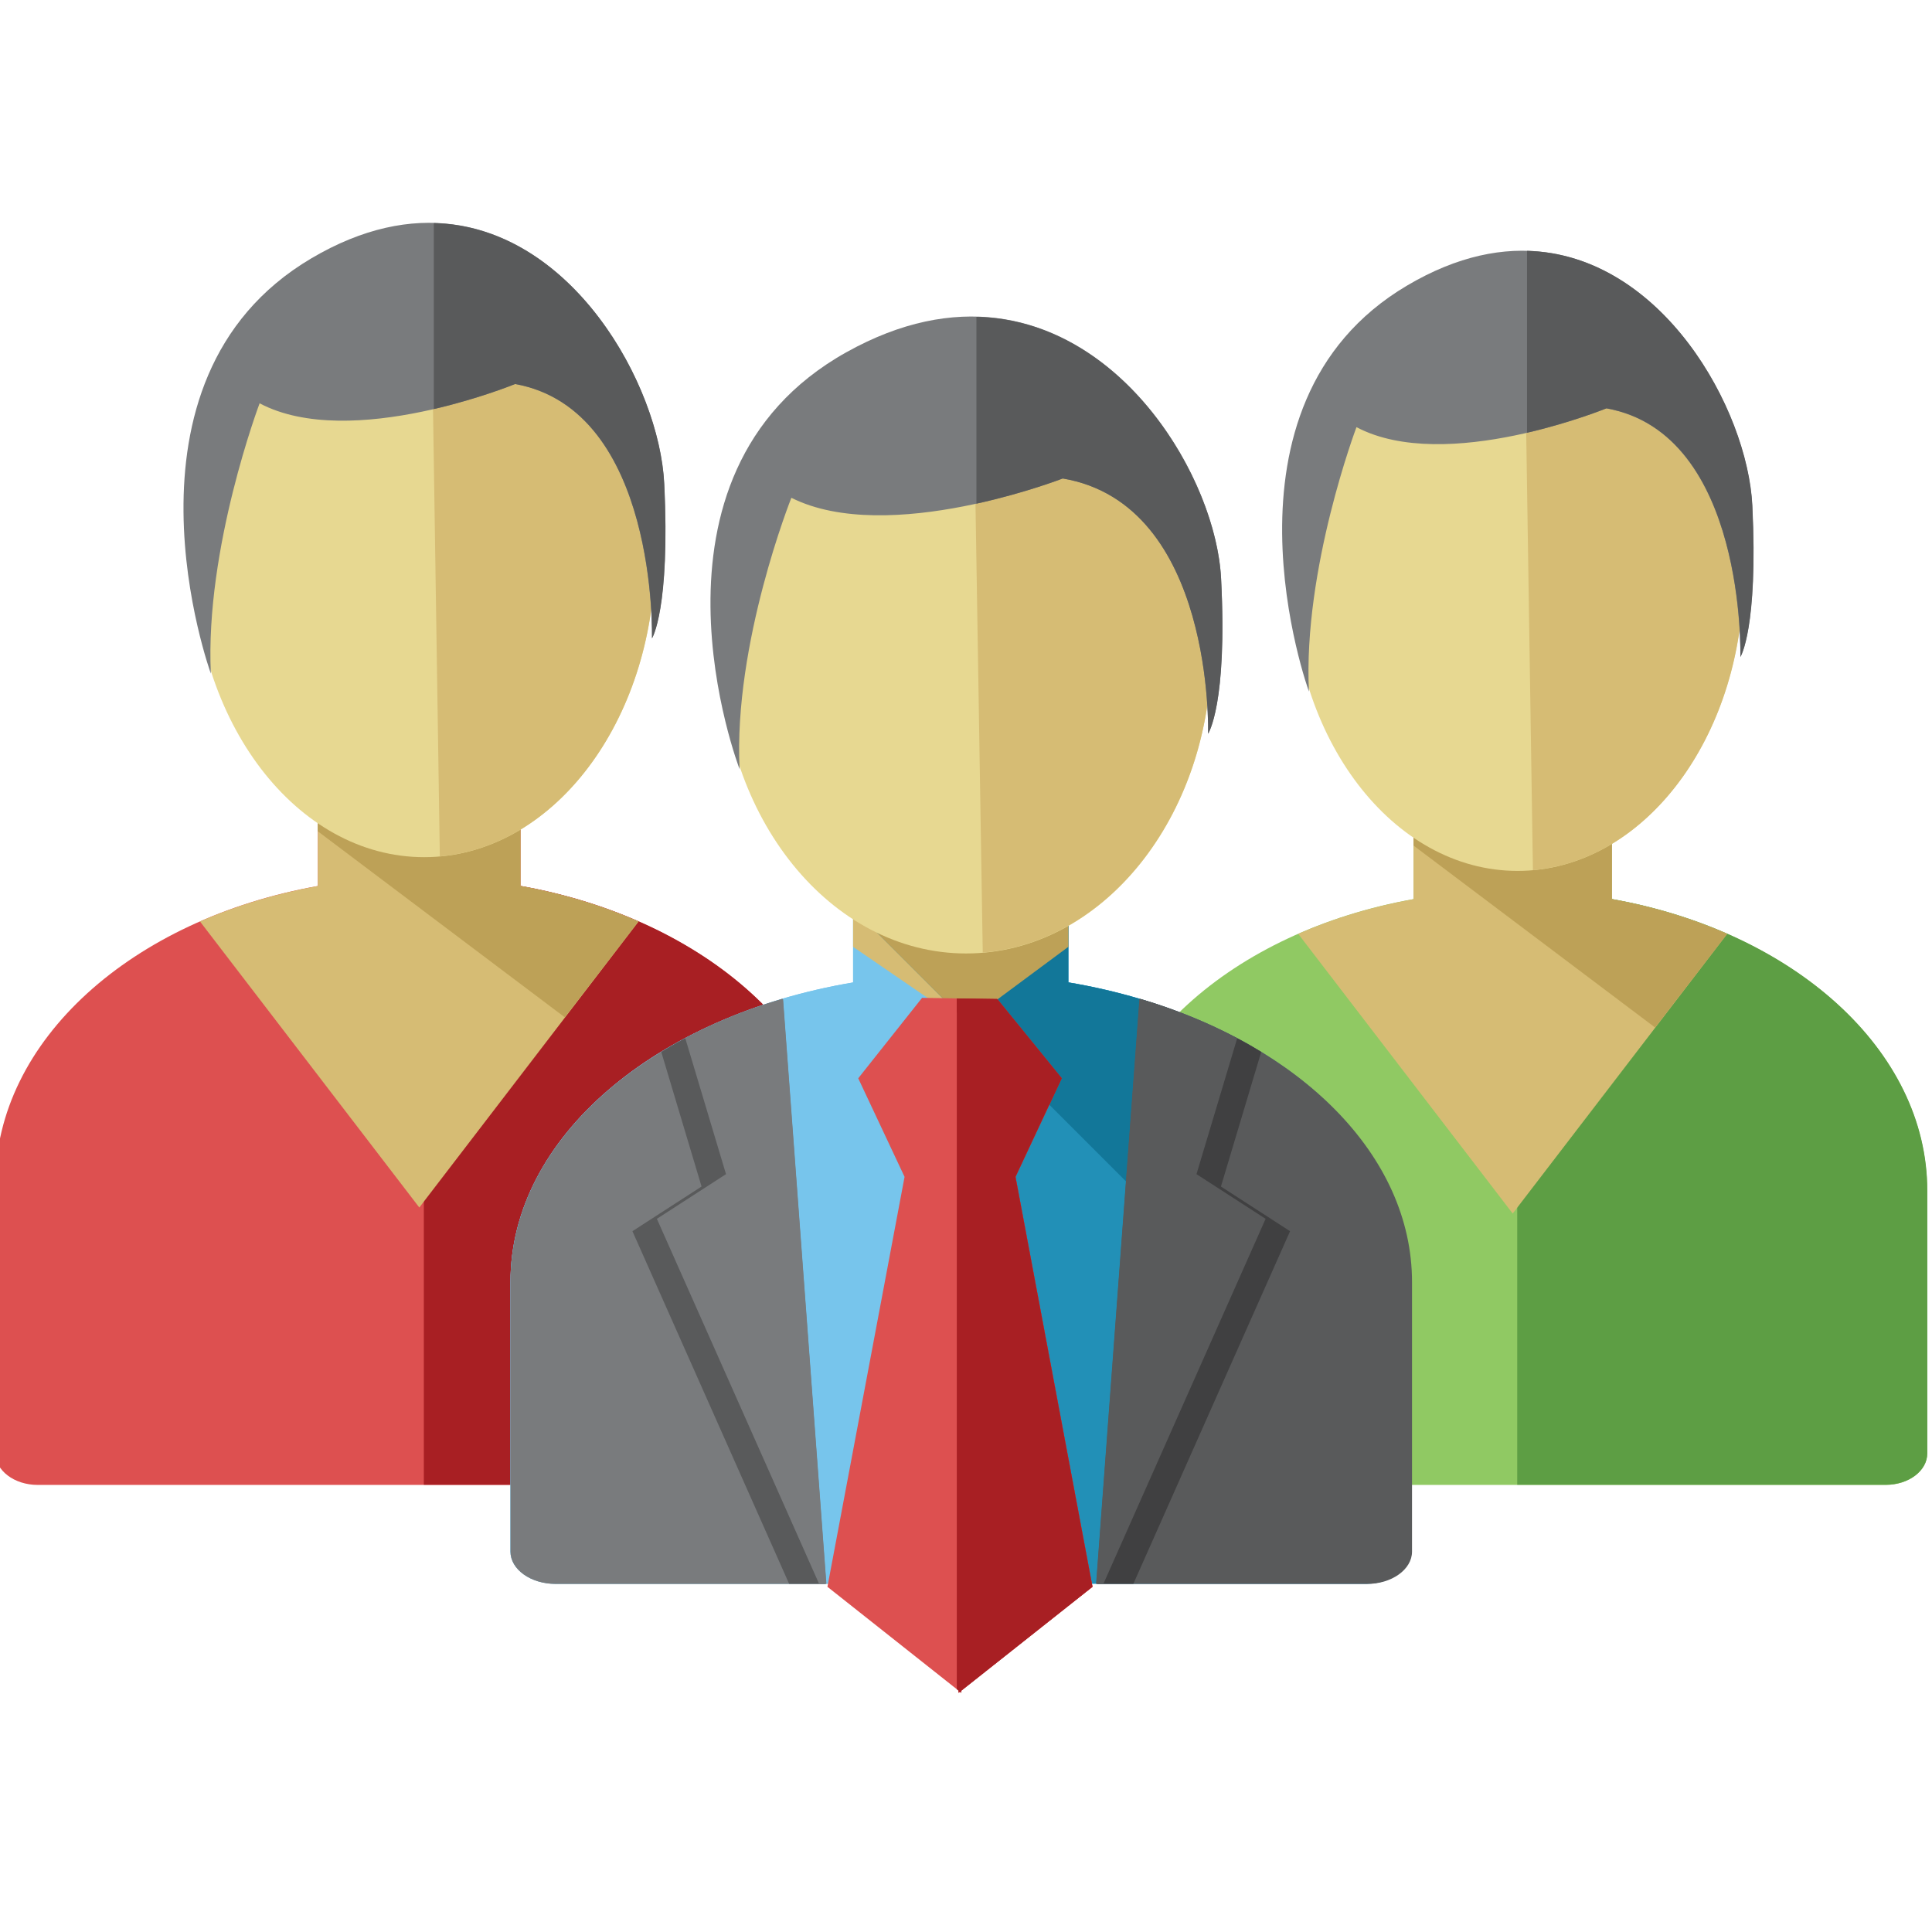 <?xml version="1.0" encoding="UTF-8"?>
<svg id="Layer_1" data-name="Layer 1" xmlns="http://www.w3.org/2000/svg" viewBox="0 0 128 128">
  <defs>
    <style>
      .cls-1 {
        fill: #595a5b;
      }

      .cls-1, .cls-2, .cls-3, .cls-4, .cls-5, .cls-6, .cls-7, .cls-8, .cls-9, .cls-10, .cls-11, .cls-12, .cls-13 {
        stroke-width: 0px;
      }

      .cls-2 {
        fill: #dd5050;
      }

      .cls-3 {
        fill: #404041;
      }

      .cls-4 {
        fill: #77c5ec;
      }

      .cls-5 {
        fill: #797b7d;
      }

      .cls-6 {
        fill: #5d9e44;
      }

      .cls-7 {
        fill: #2290b7;
      }

      .cls-8 {
        fill: #90c963;
      }

      .cls-9 {
        fill: #a81f23;
      }

      .cls-10 {
        fill: #bda157;
      }

      .cls-11 {
        fill: #127799;
      }

      .cls-12 {
        fill: #d6bc74;
      }

      .cls-13 {
        fill: #e7d891;
      }
    </style>
  </defs>
  <g>
    <g>
      <path class="cls-2" d="M34.48,53.3v5.4c12.27,2.18,21.38,10.2,21.38,19.76v.05h0v17.74c0,1.17-1.26,2.13-2.81,2.13H2.5c-1.55,0-2.81-.95-2.81-2.13v-17.74h0s0-.03,0-.05c0-9.56,9.11-17.58,21.37-19.76v-5.4h13.43Z"/>
      <path class="cls-9" d="M34.48,58.7v-5.4h-6.4v45.07h24.97c1.55,0,2.81-.95,2.81-2.13v-17.74h0v-.05c0-9.56-9.1-17.58-21.38-19.76Z"/>
      <path class="cls-12" d="M21.06,53.3v5.4c-2.79.5-5.42,1.3-7.81,2.35l14.53,18.95,14.53-18.95c-2.4-1.05-5.02-1.85-7.82-2.35v-5.4h-13.43Z"/>
      <path class="cls-10" d="M21.3,53.3c-.1.33-.18.68-.25,1.04v.73l16.37,12.33,4.87-6.35c-2.4-1.05-5.02-1.85-7.82-2.35v-5.4h-13.18Z"/>
      <path class="cls-13" d="M43.4,36.74c0,11.07-6.85,20.05-15.3,20.05s-15.3-8.97-15.3-20.05,6.85-20.05,15.3-20.05,15.3,8.98,15.3,20.05Z"/>
      <path class="cls-12" d="M28.53,16.71l.61,40.03c7.96-.7,14.26-9.38,14.26-20s-6.62-19.74-14.87-20.03Z"/>
      <path class="cls-5" d="M34.13,25.44s-10.88,4.48-16.93,1.28c0,0-3.63,9.6-3.23,17.91,0,0-7.05-19.41,6.65-27.51,13.71-8.1,22.98,6.61,23.38,14.93.4,8.32-.81,10.24-.81,10.24,0,0,.4-15.14-9.07-16.85Z"/>
      <path class="cls-1" d="M28.74,14.77v12.33c3.08-.71,5.39-1.66,5.39-1.66,9.47,1.71,9.07,16.85,9.07,16.85,0,0,1.21-1.92.81-10.24-.32-6.54-6.13-17.04-15.26-17.27Z"/>
    </g>
    <g>
      <path class="cls-8" d="M106.78,54.29v5.28c12,2.13,20.9,9.97,20.9,19.33,0,.02,0,.03,0,.05h0v17.35c0,1.15-1.23,2.08-2.75,2.08h-49.43c-1.52,0-2.75-.93-2.75-2.08v-17.35h0s0-.03,0-.05c0-9.35,8.9-17.19,20.9-19.33v-5.28h13.13Z"/>
      <path class="cls-6" d="M106.78,59.57v-5.28h-6.26v44.08h24.42c1.52,0,2.75-.93,2.75-2.08v-17.35h0s0-.03,0-.05c0-9.35-8.9-17.19-20.9-19.33Z"/>
      <path class="cls-12" d="M93.65,54.29v5.28c-2.73.49-5.3,1.27-7.64,2.3l14.21,18.53,14.21-18.53c-2.34-1.03-4.91-1.81-7.64-2.3v-5.28h-13.13Z"/>
      <path class="cls-10" d="M93.89,54.29c-.1.32-.17.66-.24,1.01v.72l16.01,12.06,4.77-6.21c-2.34-1.03-4.91-1.81-7.64-2.3v-5.28h-12.89Z"/>
      <path class="cls-13" d="M115.5,38.1c0,10.83-6.7,19.6-14.96,19.6s-14.96-8.78-14.96-19.6,6.7-19.61,14.96-19.61,14.96,8.78,14.96,19.61Z"/>
      <path class="cls-12" d="M100.96,18.51l.6,39.14c7.79-.68,13.95-9.17,13.95-19.55s-6.47-19.3-14.54-19.59Z"/>
      <path class="cls-5" d="M106.43,27.05s-10.64,4.38-16.56,1.25c0,0-3.55,9.39-3.15,17.52,0,0-6.9-18.98,6.5-26.9,13.4-7.93,22.47,6.47,22.87,14.6.39,8.13-.79,10.01-.79,10.01,0,0,.39-14.81-8.87-16.47Z"/>
      <path class="cls-1" d="M101.17,16.62v12.05c3.01-.7,5.27-1.62,5.27-1.62,9.26,1.67,8.87,16.47,8.87,16.47,0,0,1.18-1.88.79-10.01-.31-6.4-5.99-16.66-14.93-16.89Z"/>
    </g>
  </g>
  <g>
    <path class="cls-4" d="M70.78,59.67v5.42c13.03,2.19,22.71,10.24,22.71,19.84,0,.02,0,.03,0,.05h0v17.81c0,1.18-1.34,2.14-2.99,2.14h-53.69c-1.65,0-2.99-.96-2.99-2.14v-17.81h0s0-.03,0-.05c0-9.6,9.67-17.65,22.7-19.84v-5.42h14.26Z"/>
    <path class="cls-4" d="M70.78,59.67v5.42c13.03,2.19,22.71,10.24,22.71,19.84,0,.02,0,.03,0,.05h0v17.81c0,1.18-1.34,2.14-2.99,2.14h-53.69c-1.65,0-2.99-.96-2.99-2.14v-17.81h0s0-.03,0-.05c0-9.6,9.67-17.65,22.7-19.84v-5.42h14.26Z"/>
    <path class="cls-7" d="M70.78,65.09v-5.42h-6.8v45.25h26.52c1.65,0,2.99-.96,2.99-2.14v-17.81h0s0-.03,0-.05c0-9.6-9.67-17.65-22.71-19.84Z"/>
    <polygon class="cls-12" points="56.52 59.67 56.52 62.73 63.93 67.81 70.78 62.73 70.78 59.67 56.52 59.67"/>
    <path class="cls-11" d="M70.78,65.09v-5.42h-14.26v.52l36.97,36.97v-12.18h0s0-.03,0-.05c0-9.6-9.67-17.65-22.71-19.84Z"/>
    <polygon class="cls-9" points="70.34 71.44 66.07 66.19 63.39 66.15 63.39 111.91 63.51 112.01 63.51 112.15 63.6 112.08 63.69 112.15 63.69 112.01 72.38 105.13 67.28 77.97 70.34 71.44"/>
    <polygon class="cls-10" points="70.78 62.73 70.78 59.67 56.52 59.67 56.52 60.2 64.05 67.72 70.78 62.73"/>
    <path class="cls-13" d="M80.26,43.05c0,11.11-7.28,20.12-16.25,20.12s-16.25-9.01-16.25-20.12,7.27-20.13,16.25-20.13,16.25,9.01,16.25,20.13Z"/>
    <path class="cls-12" d="M64.46,22.93l.65,40.18c8.46-.7,15.15-9.42,15.15-20.07s-7.03-19.81-15.8-20.11Z"/>
    <path class="cls-5" d="M70.41,31.7s-11.56,4.5-17.98,1.28c0,0-3.85,9.63-3.43,17.98,0,0-7.5-19.48,7.07-27.62,14.56-8.14,24.41,6.64,24.83,14.99.43,8.35-.86,10.28-.86,10.28,0,0,.43-15.2-9.63-16.91Z"/>
    <path class="cls-1" d="M64.69,20.99v12.38c3.27-.72,5.72-1.67,5.72-1.67,10.06,1.71,9.63,16.91,9.63,16.91,0,0,1.29-1.93.86-10.28-.34-6.57-6.51-17.11-16.21-17.34Z"/>
    <g>
      <polygon class="cls-2" points="61.09 66.11 56.86 71.44 59.93 77.97 54.82 105.13 63.51 112.01 63.51 112.15 63.6 112.08 63.69 112.15 63.69 112.01 72.38 105.13 67.28 77.97 70.34 71.44 66.07 66.19 61.09 66.11"/>
      <polygon class="cls-9" points="70.34 71.44 66.07 66.19 63.39 66.15 63.39 111.91 63.51 112.01 63.51 112.15 63.6 112.08 63.69 112.15 63.69 112.01 72.38 105.13 67.28 77.97 70.34 71.44"/>
    </g>
    <path class="cls-5" d="M51.87,66.2s-.04-.01-.05-.02c-10.59,3.14-18,10.35-18,18.76,0,.02,0,.03,0,.05h0v17.81c0,1.18,1.34,2.14,2.99,2.14h17.93l-2.87-38.72Z"/>
    <path class="cls-1" d="M50.25,67.01s-.04-.02-.05-.02c-1.73.51-3.37,1.13-4.91,1.85-.51.27-1,.56-1.48.85l2.67,8.92-4.58,2.96,10.38,23.36h2.39l-4.41-37.92Z"/>
    <path class="cls-5" d="M51.87,66.2s-.04-.01-.05-.02c-2.31.68-4.46,1.56-6.42,2.6l2.7,9.01-4.58,2.96,10.74,24.17h.49l-2.87-38.72Z"/>
    <path class="cls-1" d="M75.5,66.2s.04-.01.05-.02c10.59,3.14,18,10.35,18,18.76,0,.02,0,.03,0,.05h0v17.81c0,1.18-1.34,2.14-2.99,2.14h-17.93l2.87-38.72Z"/>
    <path class="cls-3" d="M77.12,67.01s.04-.02.05-.02c1.73.51,3.37,1.13,4.91,1.85.51.27,1,.56,1.48.85l-2.67,8.92,4.58,2.96-10.38,23.36h-2.39l4.41-37.92Z"/>
    <path class="cls-1" d="M75.5,66.2s.04-.01.05-.02c2.31.68,4.46,1.56,6.42,2.6l-2.7,9.01,4.58,2.96-10.74,24.17h-.49l2.87-38.72Z"/>
    <polygon class="cls-9" points="66.07 66.19 63.39 66.15 63.39 67.06 69.52 73.19 70.34 71.44 66.07 66.19"/>
  </g>
</svg>